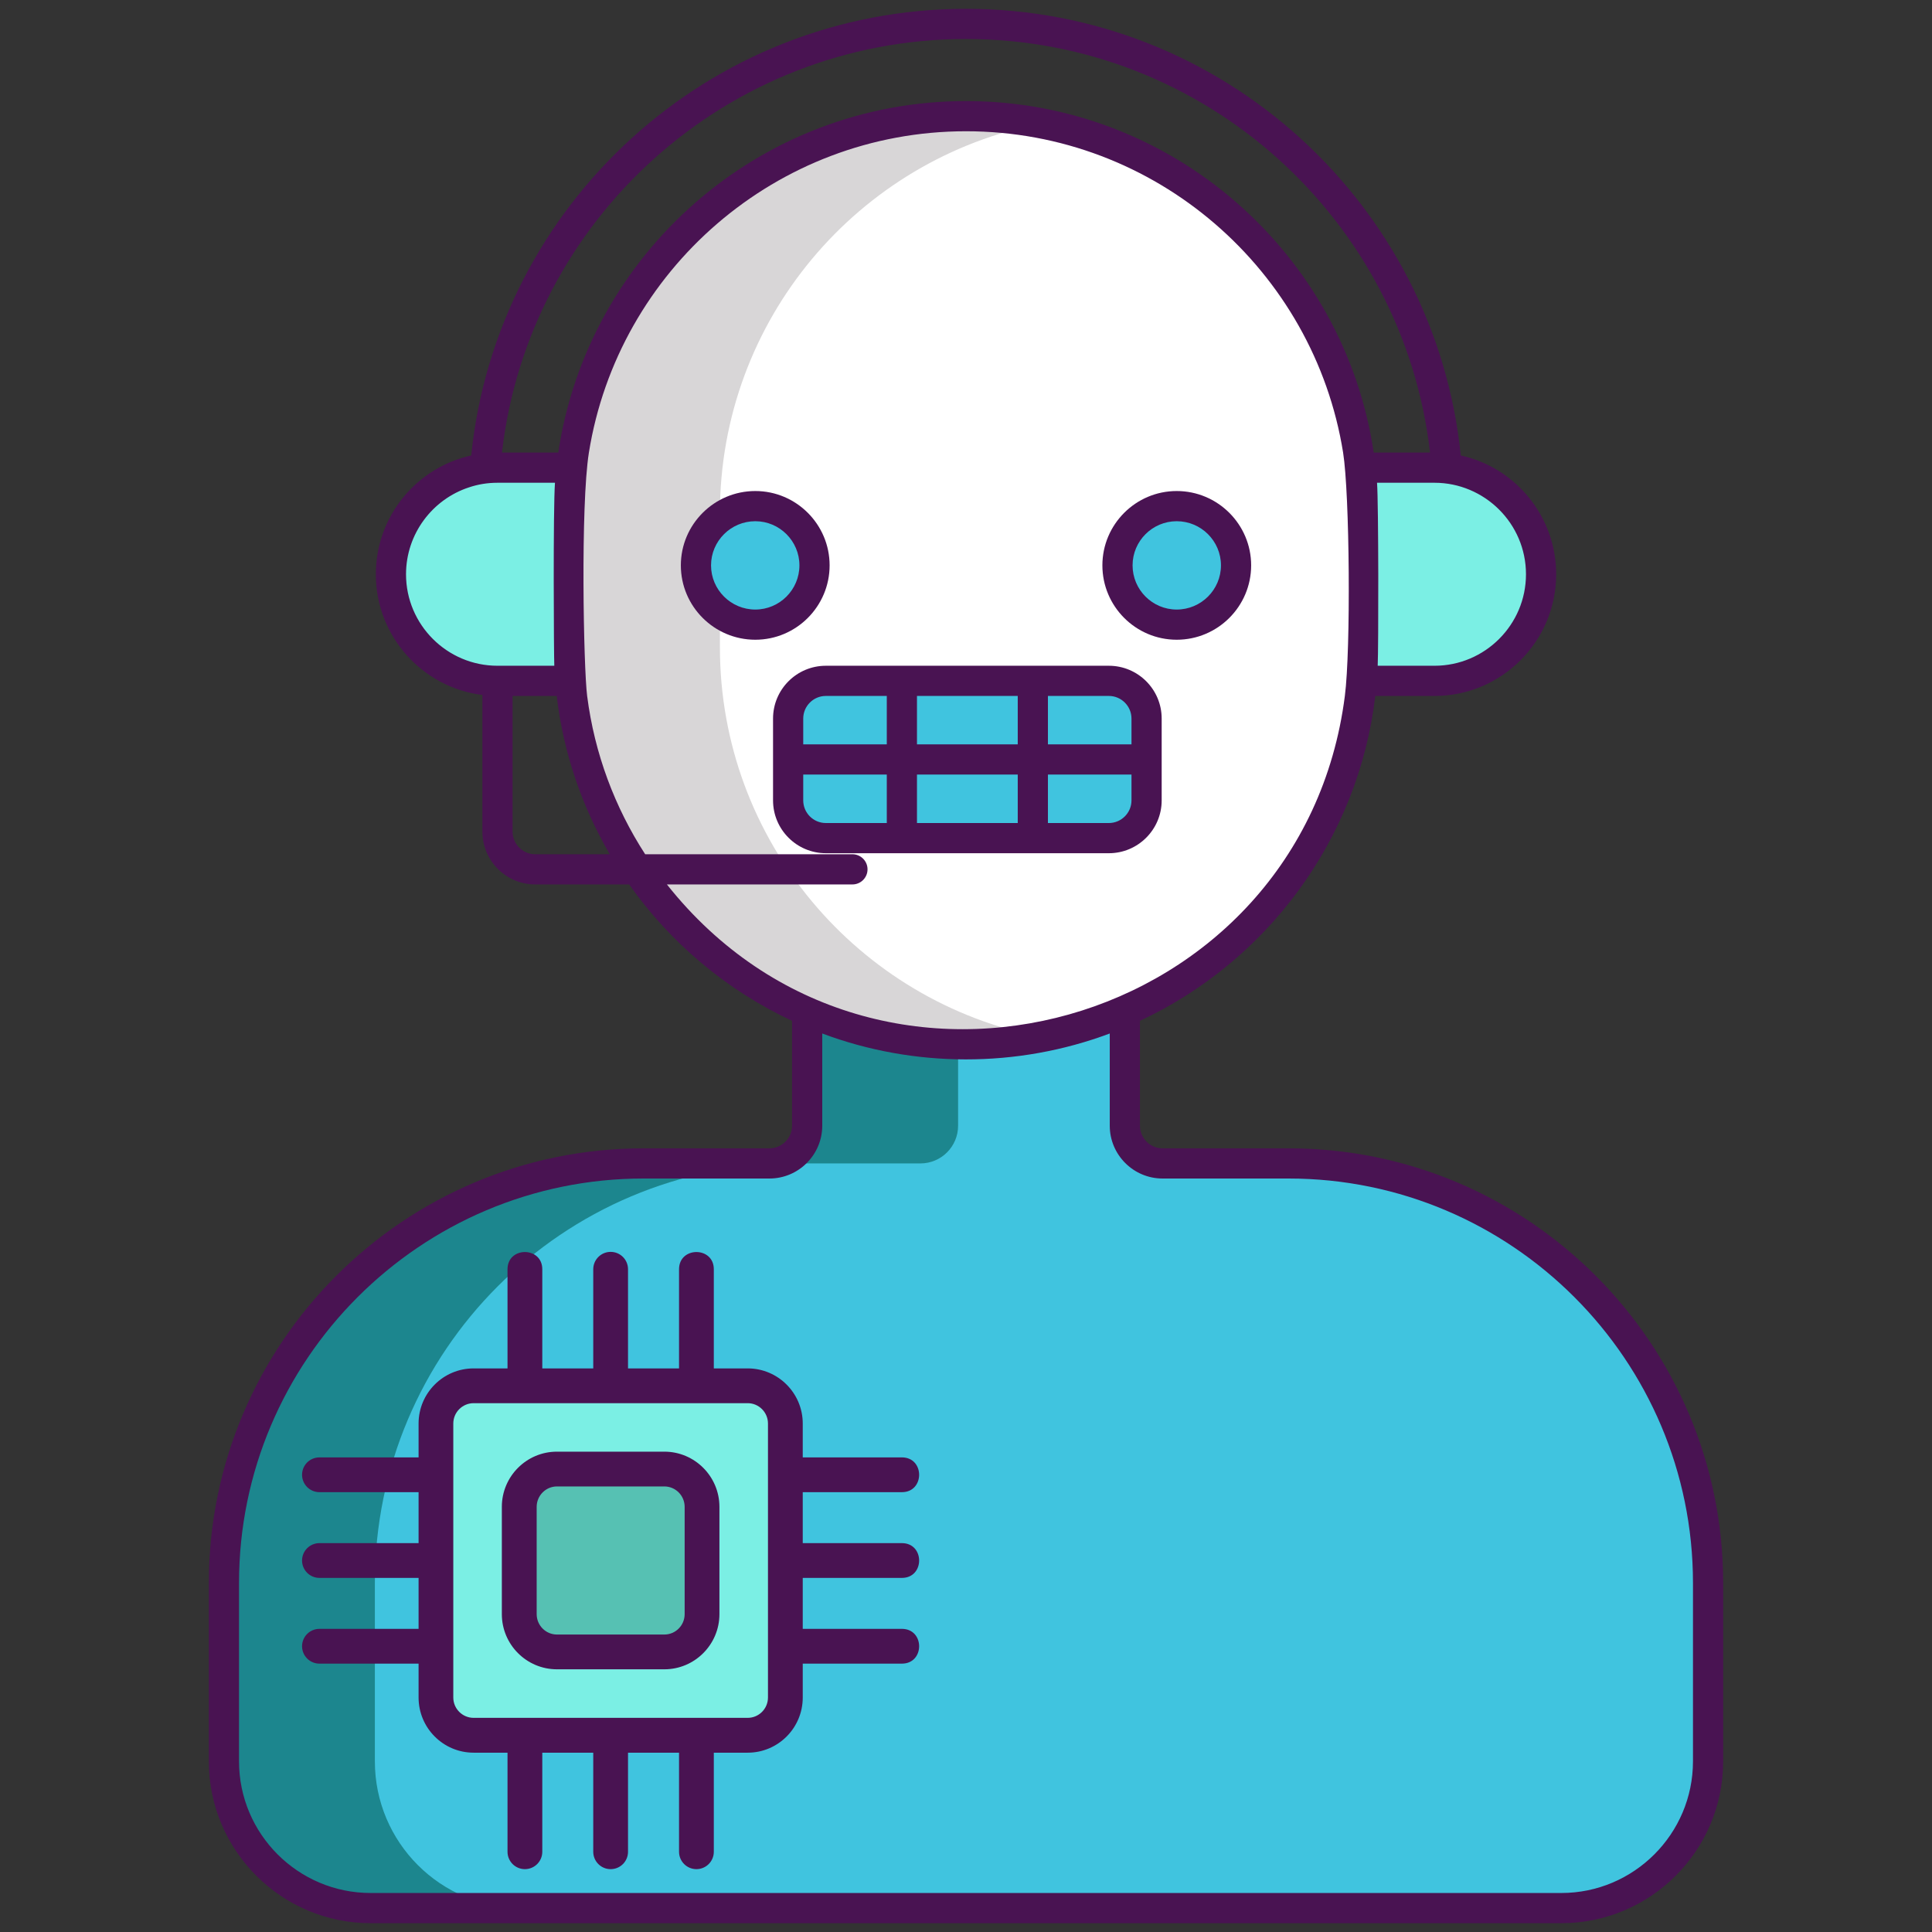 <svg width="32" height="32" viewBox="0 0 32 32" fill="none" xmlns="http://www.w3.org/2000/svg">
<rect x="0" y="0" width="32" height="32" fill="#333333" stroke="none"/>
<path d="M28.291 26.219V29.173C28.291 30.515 27.203 31.604 25.86 31.604H6.14C4.796 31.604 3.709 30.515 3.709 29.173V26.219C3.709 22.382 6.819 19.27 10.658 19.27H12.744C13.089 19.27 13.369 18.991 13.369 18.645V15.759H18.631V18.645C18.631 18.991 18.911 19.27 19.256 19.27H21.343C25.181 19.27 28.291 22.382 28.291 26.219Z" fill="#1C868E"/>
<path d="M28.291 26.219V29.173C28.291 30.515 27.203 31.604 25.86 31.604H8.64C7.296 31.604 6.209 30.515 6.209 29.173V26.219C6.209 22.382 9.319 19.27 13.158 19.27H15.244C15.589 19.27 15.869 18.991 15.869 18.645V15.759H18.631V18.645C18.631 18.991 18.911 19.27 19.256 19.27H21.343C25.181 19.27 28.291 22.382 28.291 26.219Z" fill="#40C4DF"/>
<path d="M12.383 22.952H7.845C7.5 22.952 7.22 23.232 7.22 23.577V28.116C7.22 28.461 7.5 28.741 7.845 28.741H12.383C12.729 28.741 13.008 28.461 13.008 28.116V23.577C13.008 23.232 12.729 22.952 12.383 22.952Z" fill="#7BEFE4"/>
<path d="M11.003 24.332H9.225C8.88 24.332 8.6 24.612 8.6 24.957V26.736C8.6 27.081 8.88 27.361 9.225 27.361H11.003C11.348 27.361 11.628 27.081 11.628 26.736V24.957C11.628 24.612 11.349 24.332 11.003 24.332Z" fill="#56C1B3"/>
<path d="M21.507 11.277H23.759C24.735 11.277 25.525 10.486 25.525 9.511C25.525 8.536 24.735 7.745 23.759 7.745H21.507V11.277Z" fill="#7BEFE4"/>
<path d="M10.493 7.745H8.24C7.265 7.745 6.475 8.536 6.475 9.511C6.475 10.486 7.265 11.277 8.24 11.277H10.493L10.493 7.745Z" fill="#7BEFE4"/>
<path d="M22.576 8.501V10.721C22.576 13.924 20.284 16.594 17.25 17.178C16.845 17.256 16.427 17.297 16 17.297C12.369 17.297 9.424 14.352 9.424 10.721V8.501C9.424 4.869 12.369 1.924 16 1.924C16.427 1.924 16.845 1.966 17.25 2.043C18.565 2.297 19.74 2.941 20.65 3.851C21.84 5.041 22.576 6.686 22.576 8.501Z" fill="#D8D6D7"/>
<path d="M22.576 8.5V10.72C22.576 13.924 20.284 16.594 17.25 17.178C14.216 16.594 11.924 13.924 11.924 10.72V8.5C11.924 5.297 14.216 2.627 17.25 2.043C18.565 2.297 19.74 2.94 20.65 3.85C21.84 5.04 22.576 6.685 22.576 8.5Z" fill="white"/>
<path d="M12.509 10.346C13.052 10.346 13.491 9.907 13.491 9.364C13.491 8.822 13.052 8.383 12.509 8.383C11.967 8.383 11.528 8.822 11.528 9.364C11.528 9.907 11.967 10.346 12.509 10.346Z" fill="#40C4DF"/>
<path d="M19.491 10.346C20.033 10.346 20.472 9.907 20.472 9.364C20.472 8.822 20.033 8.383 19.491 8.383C18.948 8.383 18.509 8.822 18.509 9.364C18.509 9.907 18.948 10.346 19.491 10.346Z" fill="#40C4DF"/>
<path d="M18.366 13.881H13.679C13.335 13.881 13.054 13.6 13.054 13.256V11.902C13.054 11.558 13.335 11.277 13.679 11.277H18.366C18.71 11.277 18.991 11.558 18.991 11.902V13.256C18.991 13.6 18.71 13.881 18.366 13.881Z" fill="#40C4DF"/>
<path d="M13.741 9.364C13.741 8.686 13.189 8.133 12.51 8.133C11.83 8.133 11.277 8.686 11.277 9.364C11.277 10.043 11.83 10.596 12.51 10.596C13.189 10.596 13.741 10.043 13.741 9.364ZM12.51 10.096C12.106 10.096 11.777 9.768 11.777 9.364C11.777 8.961 12.106 8.633 12.51 8.633C12.912 8.633 13.241 8.961 13.241 9.364C13.241 9.768 12.912 10.096 12.51 10.096Z" fill="#491352"/>
<path d="M19.49 10.596C20.17 10.596 20.723 10.043 20.723 9.364C20.723 8.686 20.17 8.133 19.49 8.133C18.811 8.133 18.259 8.686 18.259 9.364C18.259 10.043 18.811 10.596 19.49 10.596ZM19.49 8.633C19.894 8.633 20.223 8.961 20.223 9.364C20.223 9.768 19.894 10.096 19.49 10.096C19.087 10.096 18.759 9.768 18.759 9.364C18.759 8.961 19.087 8.633 19.49 8.633Z" fill="#491352"/>
<path d="M19.241 13.257V11.902C19.241 11.419 18.849 11.027 18.366 11.027H13.679C13.196 11.027 12.804 11.419 12.804 11.902V13.257C12.804 13.739 13.196 14.132 13.679 14.132H18.366C18.849 14.132 19.241 13.739 19.241 13.257ZM17.357 11.527H18.366C18.573 11.527 18.741 11.696 18.741 11.902V12.329H17.357V11.527ZM14.688 13.632H13.679C13.471 13.632 13.304 13.463 13.304 13.257V12.829H14.688V13.632ZM14.688 12.329H13.304V11.902C13.304 11.696 13.471 11.527 13.679 11.527H14.688V12.329ZM16.857 13.632H15.188V12.829H16.857V13.632ZM16.857 12.329H15.188V11.527H16.857V12.329ZM17.357 12.829H18.741V13.257C18.741 13.463 18.573 13.632 18.366 13.632H17.357V12.829Z" fill="#491352"/>
<path d="M21.343 19.02H19.256C19.05 19.02 18.881 18.852 18.881 18.645V16.908C20.977 15.929 22.496 13.914 22.779 11.527H23.76C24.871 11.527 25.775 10.623 25.775 9.512C25.775 8.549 25.099 7.743 24.195 7.544C23.774 3.394 20.259 0.146 16 0.146C11.74 0.146 8.226 3.394 7.805 7.544C6.901 7.743 6.225 8.549 6.225 9.512C6.225 10.538 6.996 11.388 7.99 11.511H7.99V13.774C7.99 14.257 8.383 14.649 8.865 14.649H10.421C11.105 15.618 12.035 16.402 13.119 16.908V18.645C13.119 18.852 12.95 19.02 12.744 19.02H10.658C6.687 19.02 3.459 22.249 3.459 26.219V29.173C3.459 30.651 4.661 31.854 6.14 31.854H25.86C27.339 31.854 28.541 30.651 28.541 29.173V26.219C28.541 22.249 25.312 19.02 21.343 19.02ZM25.275 9.512C25.275 10.347 24.595 11.027 23.76 11.027H22.819C22.833 10.742 22.834 8.344 22.808 7.996C22.849 7.996 23.781 7.996 23.76 7.996C24.584 7.996 25.275 8.666 25.275 9.512ZM16 0.646C19.966 0.646 23.245 3.646 23.686 7.496H22.753C22.265 4.207 19.422 1.674 16 1.674C12.578 1.674 9.735 4.207 9.247 7.496H8.314C8.755 3.646 12.034 0.646 16 0.646ZM8.24 11.027C7.405 11.027 6.725 10.347 6.725 9.512C6.725 8.841 7.164 8.269 7.769 8.072C7.917 8.022 8.075 7.996 8.24 7.996C8.263 7.996 9.209 7.996 9.192 7.996C9.16 8.437 9.173 10.861 9.181 11.027H8.24ZM8.865 14.149C8.659 14.149 8.49 13.981 8.49 13.774V11.527H9.221C9.332 12.473 9.64 13.362 10.1 14.149C10.1 14.149 10.1 14.149 10.1 14.149H8.865ZM11.046 14.649H14.119C14.257 14.649 14.369 14.537 14.369 14.399C14.369 14.261 14.257 14.149 14.119 14.149H10.686L10.686 14.149C10.184 13.374 9.847 12.483 9.725 11.527C9.665 11.06 9.614 8.372 9.754 7.496C10.236 4.484 12.854 2.174 16 2.174C19.146 2.174 21.764 4.484 22.246 7.496C22.355 8.179 22.375 10.752 22.275 11.527C21.572 17.032 14.534 19.05 11.046 14.649ZM28.041 29.173C28.041 30.375 27.062 31.354 25.86 31.354H6.14C4.936 31.354 3.959 30.375 3.959 29.173V26.219C3.959 22.526 6.964 19.52 10.658 19.52H12.744C13.226 19.52 13.619 19.128 13.619 18.645V17.118C15.14 17.688 16.848 17.692 18.381 17.118V18.645C18.381 19.128 18.774 19.52 19.256 19.52H21.343C25.036 19.52 28.041 22.526 28.041 26.219V29.173Z" fill="#491352"/>
<path d="M14.938 24.715C15.319 24.715 15.319 24.139 14.938 24.139H13.296V23.578C13.296 23.075 12.887 22.665 12.384 22.665H11.823V21.023C11.823 20.643 11.247 20.642 11.247 21.023V22.665H10.402V21.023C10.402 20.864 10.274 20.735 10.114 20.735C9.955 20.735 9.826 20.864 9.826 21.023V22.665H8.982V21.023C8.982 20.643 8.406 20.642 8.406 21.023V22.665H7.845C7.341 22.665 6.933 23.075 6.933 23.578V24.139H5.291C5.132 24.139 5.003 24.267 5.003 24.427C5.003 24.586 5.132 24.715 5.291 24.715H6.933V25.559H5.291C5.132 25.559 5.003 25.688 5.003 25.847C5.003 26.006 5.132 26.135 5.291 26.135H6.933V26.979H5.291C5.132 26.979 5.003 27.108 5.003 27.267C5.003 27.426 5.132 27.555 5.291 27.555H6.933V28.116C6.933 28.62 7.341 29.03 7.845 29.03H8.406V30.671C8.406 30.83 8.535 30.959 8.694 30.959C8.853 30.959 8.982 30.83 8.982 30.671V29.03H9.826V30.671C9.826 30.83 9.955 30.959 10.114 30.959C10.274 30.959 10.402 30.83 10.402 30.671V29.03H11.247V30.671C11.247 30.83 11.376 30.959 11.535 30.959C11.694 30.959 11.823 30.83 11.823 30.671V29.03H12.384C12.888 29.03 13.296 28.62 13.296 28.116V27.555H14.938C15.319 27.555 15.319 26.979 14.938 26.979H13.296V26.135H14.938C15.319 26.135 15.319 25.559 14.938 25.559H13.296V24.715H14.938V24.715ZM12.72 28.116C12.72 28.302 12.569 28.453 12.384 28.453C10.769 28.453 10.5 28.453 7.845 28.453C7.659 28.453 7.508 28.302 7.508 28.116C7.508 25.938 7.508 25.57 7.508 23.578C7.508 23.392 7.659 23.241 7.845 23.241H12.384C12.569 23.241 12.72 23.392 12.72 23.578V28.116Z" fill="#491352"/>
<path d="M11.004 24.044H9.225C8.721 24.044 8.312 24.454 8.312 24.958V26.735C8.312 27.239 8.721 27.649 9.225 27.649H11.004C11.506 27.649 11.916 27.239 11.916 26.735V24.958C11.916 24.454 11.506 24.044 11.004 24.044ZM11.34 26.735C11.34 26.922 11.189 27.073 11.004 27.073H9.225C9.04 27.073 8.889 26.922 8.889 26.735V24.958C8.889 24.772 9.04 24.62 9.225 24.62H11.004C11.189 24.62 11.34 24.772 11.34 24.958V26.735Z" fill="#491352"/>
</svg>
